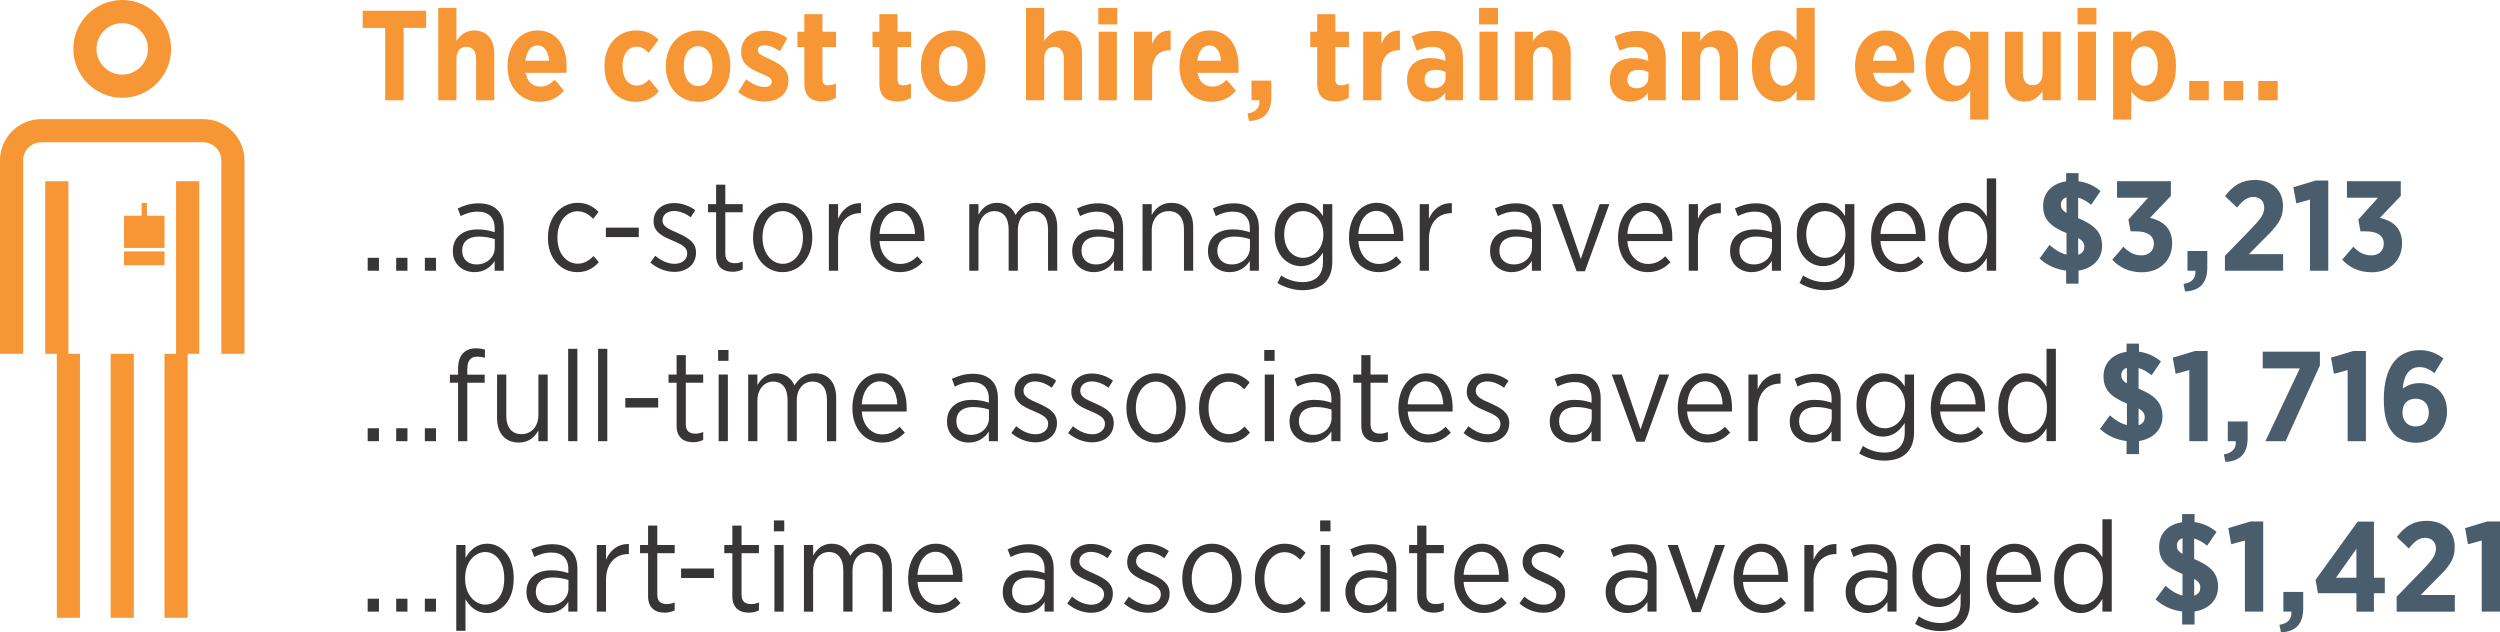 <?xml version="1.0" encoding="utf-8"?>
<!-- Generator: Adobe Illustrator 24.3.0, SVG Export Plug-In . SVG Version: 6.00 Build 0)  -->
<svg version="1.1" id="Layer_1" xmlns="http://www.w3.org/2000/svg" xmlns:xlink="http://www.w3.org/1999/xlink" x="0px" y="0px"
	 viewBox="0 0 175.967 44.508" style="enable-background:new 0 0 175.967 44.508;" xml:space="preserve">
<style type="text/css">
	.st0{fill:#F79634;}
	.st1{fill:#373535;}
	.st2{fill:#4A5D6D;}
</style>
<g>
	<path class="st0" d="M27.113,1.964h-1.584V0.757h4.465v1.206h-1.584v5.096H27.113V1.964z"/>
	<path class="st0" d="M30.848,0.559h1.278v2.322c0.279-0.387,0.63-0.737,1.242-0.737
		c0.9,0,1.423,0.63,1.423,1.629v3.286h-1.279V4.151
		c0-0.566-0.252-0.854-0.684-0.854c-0.423,0-0.702,0.288-0.702,0.854v2.908h-1.278
		V0.559z"/>
	<path class="st0" d="M35.725,4.701V4.62c0-1.432,0.892-2.476,2.107-2.476
		c1.377,0,2.052,1.125,2.052,2.565c0,0.072,0,0.225-0.009,0.414H36.995
		c0.108,0.639,0.504,0.973,1.044,0.973c0.396,0,0.702-0.181,1.008-0.478
		l0.657,0.774c-0.441,0.486-1,0.774-1.72,0.774
		C36.707,7.168,35.725,6.204,35.725,4.701z M38.651,4.277
		c-0.054-0.666-0.342-1.08-0.819-1.08c-0.468,0-0.774,0.396-0.846,1.08H38.651z
		"/>
	<path class="st0" d="M42.547,4.718V4.61c0-1.431,0.927-2.466,2.232-2.466
		c0.693,0,1.162,0.233,1.576,0.647l-0.693,0.928
		c-0.234-0.243-0.477-0.433-0.864-0.433c-0.585,0-0.981,0.559-0.981,1.342v0.036
		c0,0.801,0.369,1.359,1.008,1.359c0.378,0,0.622-0.181,0.874-0.441l0.675,0.847
		c-0.396,0.44-0.882,0.738-1.639,0.738C43.457,7.168,42.547,6.141,42.547,4.718z"
		/>
	<path class="st0" d="M46.867,4.71V4.61c0-1.431,0.972-2.466,2.277-2.466
		c1.306,0,2.26,1.017,2.26,2.457v0.1c0,1.431-0.963,2.467-2.269,2.467
		S46.867,6.15,46.867,4.71z M50.144,4.691v-0.062c0-0.783-0.396-1.378-1.008-1.378
		c-0.639,0-1.008,0.586-1.008,1.369v0.062c0,0.774,0.405,1.378,1.017,1.378
		C49.775,6.06,50.144,5.475,50.144,4.691z"/>
	<path class="st0" d="M51.961,6.483l0.558-0.9c0.432,0.333,0.891,0.54,1.288,0.54
		c0.36,0,0.513-0.171,0.513-0.369V5.736c0-0.279-0.36-0.396-0.882-0.621
		c-0.685-0.297-1.27-0.64-1.27-1.459V3.638c0-0.928,0.72-1.477,1.657-1.477
		c0.522,0,1.107,0.18,1.593,0.522l-0.513,0.918
		c-0.36-0.234-0.756-0.414-1.098-0.414c-0.306,0-0.468,0.153-0.468,0.342v0.019
		c0,0.252,0.36,0.396,0.873,0.63c0.703,0.333,1.279,0.685,1.279,1.449v0.019
		c0,0.999-0.738,1.503-1.702,1.503C53.221,7.149,52.546,6.961,51.961,6.483z"/>
	<path class="st0" d="M56.614,5.853V3.314h-0.486V2.234h0.486V1.001h1.278v1.233h0.954
		v1.08h-0.954v2.277c0,0.279,0.126,0.414,0.396,0.414
		c0.198,0,0.387-0.054,0.549-0.135v1.018c-0.252,0.144-0.559,0.252-0.945,0.252
		C57.154,7.14,56.614,6.852,56.614,5.853z"/>
	<path class="st0" d="M61.897,5.853V3.314h-0.486V2.234h0.486V1.001h1.278v1.233h0.954
		v1.08H63.175v2.277c0,0.279,0.126,0.414,0.396,0.414
		c0.198,0,0.387-0.054,0.549-0.135v1.018c-0.252,0.144-0.558,0.252-0.945,0.252
		C62.437,7.14,61.897,6.852,61.897,5.853z"/>
	<path class="st0" d="M64.822,4.71V4.61c0-1.431,0.972-2.466,2.277-2.466
		c1.306,0,2.26,1.017,2.26,2.457v0.1c0,1.431-0.963,2.467-2.269,2.467
		S64.822,6.15,64.822,4.71z M68.099,4.691v-0.062c0-0.783-0.396-1.378-1.008-1.378
		c-0.639,0-1.008,0.586-1.008,1.369v0.062c0,0.774,0.405,1.378,1.017,1.378
		C67.73,6.06,68.099,5.475,68.099,4.691z"/>
	<path class="st0" d="M72.22,0.559h1.278v2.322c0.279-0.387,0.63-0.737,1.242-0.737
		c0.9,0,1.423,0.63,1.423,1.629v3.286h-1.279V4.151
		c0-0.566-0.252-0.854-0.684-0.854c-0.423,0-0.702,0.288-0.702,0.854v2.908h-1.278
		V0.559z"/>
	<path class="st0" d="M77.305,0.559h1.333v1.161h-1.333V0.559z M77.332,2.234h1.278v4.825
		H77.332V2.234z"/>
	<path class="st0" d="M79.816,2.234h1.278v0.855c0.234-0.586,0.621-0.973,1.305-0.937
		v1.386h-0.054c-0.783,0-1.251,0.486-1.251,1.495v2.025H79.816V2.234z"/>
	<path class="st0" d="M83.02,4.701V4.62c0-1.432,0.892-2.476,2.107-2.476
		c1.377,0,2.052,1.125,2.052,2.565c0,0.072,0,0.225-0.009,0.414h-2.881
		c0.108,0.639,0.504,0.973,1.044,0.973c0.396,0,0.702-0.181,1.008-0.478
		l0.657,0.774c-0.441,0.486-1,0.774-1.72,0.774
		C84.001,7.168,83.02,6.204,83.02,4.701z M85.945,4.277
		c-0.054-0.666-0.342-1.08-0.819-1.08c-0.468,0-0.774,0.396-0.846,1.08H85.945z
		"/>
	<path class="st0" d="M87.808,7.987c0.63-0.091,0.882-0.45,0.837-0.928h-0.558V5.673
		h1.395v1.162c0,1.116-0.549,1.638-1.566,1.683L87.808,7.987z"/>
	<path class="st0" d="M92.713,5.853V3.314h-0.486V2.234h0.486V1.001h1.278v1.233h0.954
		v1.08H93.991v2.277c0,0.279,0.126,0.414,0.396,0.414
		c0.198,0,0.387-0.054,0.549-0.135v1.018c-0.252,0.144-0.559,0.252-0.945,0.252
		C93.253,7.14,92.713,6.852,92.713,5.853z"/>
	<path class="st0" d="M95.953,2.234h1.278v0.855c0.233-0.586,0.621-0.973,1.305-0.937
		v1.386h-0.054c-0.783,0-1.251,0.486-1.251,1.495v2.025h-1.278V2.234z"/>
	<path class="st0" d="M99.04,5.682V5.628c0-1.062,0.692-1.539,1.683-1.539
		c0.405,0,0.712,0.081,1.009,0.198V4.142c0-0.558-0.333-0.846-0.909-0.846
		c-0.45,0-0.811,0.144-1.107,0.27l-0.352-0.999
		c0.469-0.234,0.955-0.388,1.647-0.388c0.657,0,1.152,0.181,1.468,0.495
		c0.333,0.334,0.495,0.838,0.495,1.459v2.926h-1.251V6.537
		c-0.288,0.378-0.685,0.612-1.252,0.612C99.679,7.149,99.04,6.618,99.04,5.682z
		 M101.749,5.475V5.07c-0.188-0.091-0.45-0.153-0.711-0.153
		c-0.468,0-0.765,0.234-0.765,0.675v0.019c0,0.396,0.252,0.594,0.621,0.603
		C101.39,6.222,101.749,5.916,101.749,5.475z"/>
	<path class="st0" d="M104.107,0.559h1.333v1.161h-1.333V0.559z M104.134,2.234h1.278
		v4.825h-1.278V2.234z"/>
	<path class="st0" d="M106.617,2.234h1.278v0.647c0.279-0.387,0.631-0.737,1.242-0.737
		c0.9,0,1.423,0.63,1.423,1.629v3.286h-1.278V4.151
		c0-0.566-0.252-0.854-0.685-0.854c-0.423,0-0.702,0.288-0.702,0.854v2.908h-1.278
		V2.234z"/>
	<path class="st0" d="M113.314,5.682V5.628c0-1.062,0.692-1.539,1.683-1.539
		c0.405,0,0.712,0.081,1.009,0.198V4.142c0-0.558-0.333-0.846-0.909-0.846
		c-0.45,0-0.811,0.144-1.107,0.27l-0.352-0.999
		c0.469-0.234,0.955-0.388,1.647-0.388c0.657,0,1.152,0.181,1.468,0.495
		c0.333,0.334,0.495,0.838,0.495,1.459v2.926h-1.251V6.537
		c-0.288,0.378-0.685,0.612-1.252,0.612
		C113.952,7.149,113.314,6.618,113.314,5.682z M116.023,5.475V5.07
		c-0.188-0.091-0.45-0.153-0.711-0.153c-0.468,0-0.765,0.234-0.765,0.675v0.019
		c0,0.396,0.252,0.594,0.621,0.603C115.663,6.222,116.023,5.916,116.023,5.475z"/>
	<path class="st0" d="M118.39,2.234h1.278v0.647c0.279-0.387,0.63-0.737,1.242-0.737
		c0.9,0,1.423,0.63,1.423,1.629v3.286h-1.279V4.151
		c0-0.566-0.252-0.854-0.684-0.854c-0.423,0-0.702,0.288-0.702,0.854v2.908h-1.278
		V2.234z"/>
	<path class="st0" d="M123.313,4.718V4.575c0-1.647,0.873-2.431,1.836-2.431
		c0.648,0,1.026,0.351,1.306,0.711V0.559h1.278v6.5h-1.278V6.393
		c-0.279,0.405-0.666,0.756-1.306,0.756C124.194,7.149,123.313,6.366,123.313,4.718
		z M126.472,4.691V4.601c0-0.819-0.414-1.341-0.945-1.341
		s-0.936,0.521-0.936,1.341v0.09c0,0.819,0.404,1.342,0.936,1.342
		S126.472,5.51,126.472,4.691z"/>
	<path class="st0" d="M130.575,4.701V4.62c0-1.432,0.892-2.476,2.106-2.476
		c1.378,0,2.053,1.125,2.053,2.565c0,0.072,0,0.225-0.009,0.414h-2.881
		c0.107,0.639,0.504,0.973,1.044,0.973c0.396,0,0.702-0.181,1.009-0.478
		l0.657,0.774c-0.441,0.486-1,0.774-1.72,0.774
		C131.557,7.168,130.575,6.204,130.575,4.701z M133.501,4.277
		c-0.054-0.666-0.342-1.08-0.819-1.08c-0.468,0-0.774,0.396-0.846,1.08H133.501
		z"/>
	<path class="st0" d="M138.676,6.393c-0.279,0.405-0.666,0.756-1.306,0.756
		c-0.954,0-1.836-0.783-1.836-2.431V4.575c0-1.647,0.873-2.431,1.836-2.431
		c0.648,0,1.026,0.351,1.306,0.711V2.234h1.278v6.185h-1.278V6.393z M138.693,4.691
		V4.601c0-0.819-0.414-1.341-0.945-1.341s-0.936,0.521-0.936,1.341v0.09
		c0,0.819,0.404,1.342,0.936,1.342S138.693,5.51,138.693,4.691z"/>
	<path class="st0" d="M141.114,5.52V2.234h1.27v2.907c0,0.567,0.252,0.855,0.684,0.855
		c0.433,0,0.702-0.288,0.702-0.855V2.234h1.278v4.825h-1.278V6.411
		c-0.27,0.388-0.63,0.738-1.233,0.738
		C141.627,7.149,141.114,6.519,141.114,5.52z"/>
	<path class="st0" d="M146.226,0.559h1.333v1.161h-1.333V0.559z M146.253,2.234h1.278v4.825
		h-1.278V2.234z"/>
	<path class="st0" d="M148.737,2.234h1.278v0.666c0.279-0.405,0.666-0.756,1.305-0.756
		c0.955,0,1.837,0.783,1.837,2.431v0.144c0,1.647-0.873,2.431-1.837,2.431
		c-0.647,0-1.035-0.351-1.305-0.711v1.98h-1.278V2.234z M151.879,4.691V4.601
		c0-0.819-0.405-1.341-0.937-1.341s-0.945,0.521-0.945,1.341v0.09
		c0,0.819,0.414,1.342,0.945,1.342S151.879,5.51,151.879,4.691z"/>
	<path class="st0" d="M154.092,5.7h1.377v1.359h-1.377V5.7z M156.523,5.7h1.368v1.359
		h-1.368V5.7z M158.953,5.7h1.368v1.359h-1.368V5.7z"/>
	<path class="st1" d="M25.88,18.147h0.792v0.909h-0.792V18.147z M27.887,18.147h0.792
		v0.909h-0.792V18.147z M29.904,18.147h0.783v0.909h-0.783V18.147z"/>
	<path class="st1" d="M31.874,17.697v-0.036c0-0.963,0.702-1.513,1.738-1.513
		c0.495,0,0.855,0.081,1.206,0.198v-0.288c0-0.756-0.441-1.161-1.188-1.161
		c-0.477,0-0.882,0.144-1.206,0.315l-0.207-0.541
		c0.441-0.207,0.9-0.359,1.476-0.359c0.567,0,1.008,0.152,1.314,0.459
		c0.297,0.279,0.45,0.72,0.45,1.27v3.016h-0.639v-0.685
		c-0.279,0.433-0.738,0.783-1.422,0.783
		C32.603,19.155,31.874,18.624,31.874,17.697z M34.827,17.436v-0.604
		c-0.297-0.099-0.675-0.18-1.135-0.18c-0.747,0-1.161,0.387-1.161,0.98v0.036
		c0,0.586,0.432,0.945,1,0.945C34.251,18.624,34.827,18.111,34.827,17.436z"/>
	<path class="st1" d="M38.569,16.76v-0.072c0-1.413,0.918-2.412,2.089-2.412
		c0.666,0,1.107,0.279,1.476,0.639l-0.378,0.486
		c-0.288-0.279-0.621-0.531-1.107-0.531c-0.783,0-1.414,0.738-1.414,1.828v0.045
		c0,1.116,0.648,1.818,1.44,1.818c0.459-0.009,0.811-0.234,1.099-0.54
		l0.378,0.432c-0.351,0.396-0.819,0.702-1.512,0.702
		C39.461,19.155,38.569,18.174,38.569,16.76z"/>
	<path class="st1" d="M42.647,16.022h2.313v0.666h-2.313V16.022z"/>
	<path class="st1" d="M45.778,18.48l0.342-0.478c0.441,0.369,0.9,0.567,1.369,0.567
		c0.513,0,0.882-0.297,0.882-0.729v-0.018c0-0.405-0.387-0.621-1.035-0.892
		c-0.738-0.306-1.333-0.612-1.333-1.341v-0.019c0-0.773,0.612-1.278,1.458-1.278
		c0.54,0,1.08,0.207,1.476,0.505l-0.315,0.495
		c-0.36-0.262-0.765-0.441-1.179-0.441c-0.486,0-0.811,0.279-0.811,0.657v0.018
		c0,0.396,0.405,0.595,1.044,0.864c0.774,0.352,1.314,0.666,1.314,1.387v0.009
		c0,0.847-0.675,1.351-1.521,1.351C46.895,19.137,46.274,18.913,45.778,18.48z"/>
	<path class="st1" d="M50.404,17.967v-3.025h-0.567v-0.576h0.567v-1.368h0.648v1.368h1.224
		v0.576h-1.224v2.917c0,0.495,0.27,0.666,0.675,0.666
		c0.18,0,0.36-0.036,0.549-0.117v0.559c-0.207,0.099-0.432,0.162-0.702,0.162
		C50.908,19.129,50.404,18.804,50.404,17.967z"/>
	<path class="st1" d="M53.005,16.743v-0.055c0-1.359,0.891-2.412,2.089-2.412
		c1.206,0,2.08,1.035,2.08,2.403v0.055c0,1.368-0.882,2.421-2.089,2.421
		C53.887,19.155,53.005,18.12,53.005,16.743z M56.516,16.743v-0.045
		c0-1.054-0.63-1.837-1.432-1.837c-0.819,0-1.414,0.792-1.414,1.827v0.046
		c0,1.044,0.622,1.836,1.423,1.836C55.922,18.57,56.516,17.778,56.516,16.743z"/>
	<path class="st1" d="M58.342,14.366h0.648v1.035c0.279-0.657,0.846-1.134,1.611-1.098
		v0.702h-0.045c-0.864,0-1.566,0.611-1.566,1.818v2.232h-0.648V14.366z"/>
	<path class="st1" d="M61.249,16.752v-0.054c0-1.432,0.837-2.422,1.945-2.422
		c1.17,0,1.873,1.008,1.873,2.422v0.27h-3.16
		c0.072,1.035,0.711,1.611,1.449,1.611c0.513,0,0.892-0.216,1.216-0.54
		l0.369,0.414c-0.423,0.433-0.91,0.702-1.612,0.702
		C62.186,19.155,61.249,18.237,61.249,16.752z M64.409,16.464
		c-0.036-0.892-0.468-1.62-1.225-1.62c-0.693,0-1.215,0.639-1.278,1.62H64.409z"
		/>
	<path class="st1" d="M68.224,14.366h0.648v0.747c0.261-0.45,0.639-0.837,1.314-0.837
		c0.621,0,1.071,0.342,1.296,0.855c0.288-0.46,0.72-0.855,1.44-0.855
		c0.909,0,1.494,0.63,1.494,1.72v3.061h-0.648v-2.89
		c0-0.855-0.378-1.306-1.018-1.306c-0.612,0-1.107,0.486-1.107,1.332v2.863h-0.648
		v-2.898c0-0.847-0.378-1.297-1.017-1.297c-0.621,0-1.107,0.549-1.107,1.342v2.854
		h-0.648V14.366z"/>
	<path class="st1" d="M75.469,17.697v-0.036c0-0.963,0.702-1.513,1.737-1.513
		c0.496,0,0.855,0.081,1.207,0.198v-0.288c0-0.756-0.441-1.161-1.188-1.161
		c-0.477,0-0.882,0.144-1.206,0.315l-0.207-0.541
		c0.441-0.207,0.9-0.359,1.476-0.359c0.567,0,1.008,0.152,1.314,0.459
		c0.297,0.279,0.45,0.72,0.45,1.27v3.016h-0.639v-0.685
		c-0.279,0.433-0.738,0.783-1.422,0.783
		C76.198,19.155,75.469,18.624,75.469,17.697z M78.422,17.436v-0.604
		c-0.297-0.099-0.675-0.18-1.135-0.18c-0.747,0-1.161,0.387-1.161,0.98v0.036
		c0,0.586,0.432,0.945,1,0.945C77.846,18.624,78.422,18.111,78.422,17.436z"/>
	<path class="st1" d="M80.419,14.366h0.648v0.766c0.261-0.469,0.684-0.855,1.386-0.855
		c0.955,0,1.531,0.657,1.531,1.701v3.079h-0.648v-2.89
		c0-0.838-0.396-1.306-1.08-1.306c-0.685,0-1.188,0.54-1.188,1.342v2.854h-0.648
		V14.366z"/>
	<path class="st1" d="M85.026,17.697v-0.036c0-0.963,0.702-1.513,1.737-1.513
		c0.496,0,0.855,0.081,1.207,0.198v-0.288c0-0.756-0.441-1.161-1.188-1.161
		c-0.477,0-0.882,0.144-1.206,0.315l-0.207-0.541
		c0.441-0.207,0.9-0.359,1.476-0.359c0.567,0,1.008,0.152,1.314,0.459
		c0.297,0.279,0.45,0.72,0.45,1.27v3.016h-0.639v-0.685
		c-0.279,0.433-0.738,0.783-1.422,0.783
		C85.756,19.155,85.026,18.624,85.026,17.697z M87.98,17.436v-0.604
		c-0.297-0.099-0.675-0.18-1.135-0.18c-0.747,0-1.161,0.387-1.161,0.98v0.036
		c0,0.586,0.432,0.945,1,0.945C87.403,18.624,87.98,18.111,87.98,17.436z"/>
	<path class="st1" d="M89.914,19.921l0.261-0.531c0.441,0.297,0.972,0.468,1.512,0.468
		c0.882,0,1.432-0.468,1.432-1.404v-0.684c-0.324,0.521-0.802,0.963-1.549,0.963
		c-0.955,0-1.846-0.792-1.846-2.215v-0.036c0-1.404,0.9-2.205,1.846-2.205
		c0.756,0,1.233,0.432,1.549,0.927v-0.837h0.657v4.069
		c0,0.639-0.189,1.116-0.522,1.458c-0.36,0.352-0.9,0.531-1.558,0.531
		C91.066,20.424,90.472,20.254,89.914,19.921z M93.146,16.517v-0.026
		c0-1.009-0.692-1.63-1.431-1.63c-0.729,0-1.324,0.604-1.324,1.63v0.018
		c0,1.018,0.604,1.639,1.324,1.639C92.453,18.147,93.146,17.517,93.146,16.517z"/>
	<path class="st1" d="M94.953,16.752v-0.054c0-1.432,0.838-2.422,1.945-2.422
		c1.17,0,1.872,1.008,1.872,2.422v0.27h-3.16
		c0.072,1.035,0.712,1.611,1.449,1.611c0.514,0,0.892-0.216,1.216-0.54
		l0.369,0.414c-0.423,0.433-0.909,0.702-1.611,0.702
		C95.89,19.155,94.953,18.237,94.953,16.752z M98.113,16.464
		c-0.036-0.892-0.468-1.62-1.225-1.62c-0.693,0-1.215,0.639-1.278,1.62H98.113z
		"/>
	<path class="st1" d="M99.931,14.366h0.648v1.035c0.278-0.657,0.846-1.134,1.611-1.098
		v0.702h-0.045c-0.864,0-1.566,0.611-1.566,1.818v2.232h-0.648V14.366z"/>
	<path class="st1" d="M104.881,17.697v-0.036c0-0.963,0.702-1.513,1.737-1.513
		c0.495,0,0.855,0.081,1.206,0.198v-0.288c0-0.756-0.44-1.161-1.188-1.161
		c-0.477,0-0.882,0.144-1.206,0.315l-0.207-0.541
		c0.441-0.207,0.9-0.359,1.477-0.359c0.567,0,1.008,0.152,1.314,0.459
		c0.297,0.279,0.45,0.72,0.45,1.27v3.016h-0.64v-0.685
		c-0.278,0.433-0.738,0.783-1.422,0.783
		C105.609,19.155,104.881,18.624,104.881,17.697z M107.834,17.436v-0.604
		c-0.298-0.099-0.676-0.18-1.135-0.18c-0.747,0-1.161,0.387-1.161,0.98v0.036
		c0,0.586,0.432,0.945,0.999,0.945C107.258,18.624,107.834,18.111,107.834,17.436z"/>
	<path class="st1" d="M109.245,14.366h0.711l1.314,3.862l1.323-3.862h0.685l-1.72,4.727
		h-0.585L109.245,14.366z"/>
	<path class="st1" d="M113.89,16.752v-0.054c0-1.432,0.837-2.422,1.944-2.422
		c1.17,0,1.873,1.008,1.873,2.422v0.27h-3.16
		c0.072,1.035,0.711,1.611,1.449,1.611c0.513,0,0.892-0.216,1.216-0.54
		l0.368,0.414c-0.423,0.433-0.909,0.702-1.611,0.702
		C114.826,19.155,113.89,18.237,113.89,16.752z M117.05,16.464
		c-0.036-0.892-0.469-1.62-1.225-1.62c-0.693,0-1.216,0.639-1.278,1.62H117.05z"
		/>
	<path class="st1" d="M118.866,14.366h0.648v1.035c0.278-0.657,0.846-1.134,1.611-1.098
		v0.702h-0.045c-0.864,0-1.566,0.611-1.566,1.818v2.232h-0.648V14.366z"/>
	<path class="st1" d="M121.774,17.697v-0.036c0-0.963,0.702-1.513,1.737-1.513
		c0.495,0,0.855,0.081,1.206,0.198v-0.288c0-0.756-0.44-1.161-1.188-1.161
		c-0.477,0-0.882,0.144-1.206,0.315l-0.207-0.541
		c0.441-0.207,0.9-0.359,1.477-0.359c0.567,0,1.008,0.152,1.314,0.459
		c0.297,0.279,0.45,0.72,0.45,1.27v3.016h-0.64v-0.685
		c-0.278,0.433-0.738,0.783-1.422,0.783
		C122.502,19.155,121.774,18.624,121.774,17.697z M124.727,17.436v-0.604
		c-0.298-0.099-0.676-0.18-1.135-0.18c-0.747,0-1.161,0.387-1.161,0.98v0.036
		c0,0.586,0.432,0.945,0.999,0.945C124.151,18.624,124.727,18.111,124.727,17.436z"/>
	<path class="st1" d="M126.66,19.921l0.261-0.531c0.441,0.297,0.973,0.468,1.513,0.468
		c0.882,0,1.432-0.468,1.432-1.404v-0.684c-0.324,0.521-0.802,0.963-1.549,0.963
		c-0.954,0-1.846-0.792-1.846-2.215v-0.036c0-1.404,0.9-2.205,1.846-2.205
		c0.756,0,1.233,0.432,1.549,0.927v-0.837h0.657v4.069
		c0,0.639-0.189,1.116-0.522,1.458c-0.36,0.352-0.9,0.531-1.558,0.531
		C127.813,20.424,127.218,20.254,126.66,19.921z M129.892,16.517v-0.026
		c0-1.009-0.692-1.63-1.431-1.63c-0.729,0-1.324,0.604-1.324,1.63v0.018
		c0,1.018,0.604,1.639,1.324,1.639C129.199,18.147,129.892,17.517,129.892,16.517z"/>
	<path class="st1" d="M131.7,16.752v-0.054c0-1.432,0.837-2.422,1.944-2.422
		c1.17,0,1.873,1.008,1.873,2.422v0.27h-3.16
		c0.072,1.035,0.711,1.611,1.449,1.611c0.513,0,0.892-0.216,1.216-0.54
		l0.368,0.414c-0.423,0.433-0.909,0.702-1.611,0.702
		C132.637,19.155,131.7,18.237,131.7,16.752z M134.86,16.464
		c-0.036-0.892-0.469-1.62-1.225-1.62c-0.693,0-1.216,0.639-1.278,1.62H134.86z"
		/>
	<path class="st1" d="M136.452,16.76v-0.09c0-1.558,0.918-2.395,1.872-2.395
		c0.747,0,1.216,0.45,1.521,0.963v-2.683h0.657v6.5h-0.657v-0.9
		c-0.306,0.531-0.783,0.999-1.521,0.999
		C137.37,19.155,136.452,18.327,136.452,16.76z M139.873,16.752v-0.09
		c0-1.099-0.676-1.801-1.414-1.801c-0.747,0-1.332,0.657-1.332,1.81v0.072
		c0,1.144,0.604,1.818,1.332,1.818C139.197,18.561,139.873,17.859,139.873,16.752z"/>
	<path class="st2" d="M147.193,14.411c-0.288-0.216-0.594-0.414-0.918-0.504v1.449
		c1.188,0.486,1.684,1.035,1.684,1.936v0.019c0,0.945-0.676,1.584-1.657,1.737
		v0.918h-0.873v-0.918c-0.666-0.081-1.351-0.36-1.872-0.855l0.702-0.954
		c0.369,0.324,0.747,0.576,1.197,0.684v-1.512
		c-1.161-0.486-1.647-0.981-1.647-1.918v-0.009c0-0.937,0.647-1.575,1.62-1.72
		v-0.576h0.873v0.567c0.576,0.081,1.107,0.315,1.549,0.693L147.193,14.411z
		 M145.456,14.987v-1.099c-0.271,0.091-0.396,0.279-0.396,0.514v0.009
		C145.06,14.645,145.141,14.807,145.456,14.987z M146.276,16.752v1.18
		c0.288-0.091,0.432-0.288,0.432-0.567v-0.009
		C146.707,17.121,146.6,16.941,146.276,16.752z"/>
	<path class="st2" d="M148.677,18.282l0.783-0.918c0.324,0.342,0.712,0.612,1.27,0.612
		c0.505,0,0.874-0.315,0.874-0.819v-0.019c0-0.54-0.45-0.854-1.261-0.854h-0.378
		l-0.153-0.828l1.387-1.54h-2.188v-1.161h3.79v1.035l-1.477,1.549
		c0.81,0.162,1.566,0.666,1.566,1.755v0.027c0,1.206-0.855,2.044-2.134,2.044
		C149.839,19.165,149.163,18.804,148.677,18.282z"/>
	<path class="st2" d="M153.691,19.984c0.63-0.091,0.882-0.45,0.837-0.928h-0.559v-1.387
		h1.396v1.162c0,1.116-0.549,1.638-1.566,1.683L153.691,19.984z"/>
	<path class="st2" d="M156.607,18.003l1.854-1.908c0.666-0.685,0.909-1.026,0.909-1.485
		c0-0.478-0.324-0.747-0.756-0.747c-0.441,0-0.748,0.252-1.152,0.747l-0.847-0.802
		c0.549-0.747,1.188-1.143,2.098-1.143c1.161,0,1.98,0.693,1.98,1.836v0.019
		c0,0.882-0.405,1.386-1.341,2.296l-1.054,1.071h2.403v1.17h-4.096V18.003z"/>
	<path class="st2" d="M162.592,14.05l-0.964,0.262l-0.207-1.135l1.558-0.468h0.9v6.347
		h-1.287V14.05z"/>
	<path class="st2" d="M164.859,18.282l0.783-0.918c0.324,0.342,0.712,0.612,1.27,0.612
		c0.505,0,0.874-0.315,0.874-0.819v-0.019c0-0.54-0.45-0.854-1.261-0.854h-0.378
		l-0.153-0.828l1.387-1.54h-2.188v-1.161h3.79v1.035l-1.477,1.549
		c0.81,0.162,1.566,0.666,1.566,1.755v0.027c0,1.206-0.855,2.044-2.134,2.044
		C166.021,19.165,165.345,18.804,164.859,18.282z"/>
	<path class="st1" d="M25.88,30.144h0.792v0.909h-0.792V30.144z M27.887,30.144h0.792
		v0.909h-0.792V30.144z M29.904,30.144h0.783v0.909h-0.783V30.144z"/>
	<path class="st1" d="M32.243,26.939H31.667v-0.567h0.576V25.94
		c0-0.486,0.126-0.855,0.36-1.09c0.225-0.225,0.522-0.333,0.909-0.333
		c0.252,0,0.441,0.036,0.621,0.09v0.576c-0.189-0.054-0.351-0.081-0.531-0.081
		c-0.477,0-0.711,0.279-0.711,0.883v0.387h1.224v0.567h-1.224v4.114h-0.648V26.939
		z"/>
	<path class="st1" d="M34.987,29.442v-3.079h0.648v2.89c0,0.838,0.396,1.306,1.08,1.306
		c0.675,0,1.18-0.531,1.18-1.342v-2.854h0.657v4.69h-0.657v-0.756
		c-0.252,0.459-0.675,0.854-1.377,0.854C35.564,31.152,34.987,30.486,34.987,29.442
		z"/>
	<path class="st1" d="M39.991,24.553h0.648v6.5H39.991V24.553z"/>
	<path class="st1" d="M42.097,24.553h0.648v6.5H42.097V24.553z"/>
	<path class="st1" d="M44.014,28.019h2.313v0.666h-2.313V28.019z"/>
	<path class="st1" d="M47.623,29.965v-3.025h-0.567v-0.576h0.567v-1.368h0.648v1.368h1.224
		v0.576h-1.224v2.917c0,0.495,0.27,0.666,0.675,0.666
		c0.18,0,0.36-0.036,0.549-0.117v0.559c-0.207,0.099-0.432,0.162-0.702,0.162
		C48.128,31.126,47.623,30.801,47.623,29.965z"/>
	<path class="st1" d="M50.548,24.634h0.729v0.766h-0.729V24.634z M50.584,26.363h0.648
		v4.69h-0.648V26.363z"/>
	<path class="st1" d="M52.663,26.363h0.648v0.747c0.261-0.45,0.639-0.837,1.314-0.837
		c0.621,0,1.071,0.342,1.296,0.855c0.288-0.46,0.72-0.855,1.44-0.855
		c0.909,0,1.494,0.63,1.494,1.72v3.061h-0.648v-2.89
		c0-0.855-0.378-1.306-1.018-1.306c-0.612,0-1.107,0.486-1.107,1.332v2.863h-0.648
		v-2.898c0-0.847-0.378-1.297-1.017-1.297c-0.622,0-1.107,0.549-1.107,1.342v2.854
		h-0.648V26.363z"/>
	<path class="st1" d="M59.998,28.749v-0.054c0-1.432,0.837-2.422,1.945-2.422
		c1.17,0,1.873,1.008,1.873,2.422v0.27h-3.16
		c0.072,1.035,0.711,1.611,1.45,1.611c0.513,0,0.891-0.216,1.215-0.54
		l0.369,0.414c-0.423,0.433-0.909,0.702-1.611,0.702
		C60.934,31.152,59.998,30.234,59.998,28.749z M63.158,28.461
		c-0.036-0.892-0.468-1.62-1.225-1.62c-0.693,0-1.215,0.639-1.278,1.62H63.158z"
		/>
	<path class="st1" d="M66.658,29.694v-0.036c0-0.963,0.702-1.513,1.738-1.513
		c0.495,0,0.855,0.081,1.206,0.198v-0.288c0-0.756-0.441-1.161-1.188-1.161
		c-0.477,0-0.882,0.144-1.206,0.315l-0.207-0.541
		c0.441-0.207,0.9-0.359,1.476-0.359c0.567,0,1.008,0.152,1.314,0.459
		c0.297,0.279,0.45,0.72,0.45,1.27v3.016h-0.639v-0.685
		c-0.279,0.433-0.738,0.783-1.422,0.783
		C67.387,31.152,66.658,30.622,66.658,29.694z M69.611,29.433v-0.604
		c-0.297-0.099-0.675-0.18-1.135-0.18c-0.747,0-1.161,0.387-1.161,0.98v0.036
		c0,0.586,0.432,0.945,1,0.945C69.035,30.622,69.611,30.108,69.611,29.433z"/>
	<path class="st1" d="M71.185,30.477l0.342-0.478c0.441,0.369,0.9,0.567,1.369,0.567
		c0.513,0,0.882-0.297,0.882-0.729v-0.018c0-0.405-0.387-0.621-1.035-0.892
		c-0.738-0.306-1.333-0.611-1.333-1.341v-0.019c0-0.773,0.612-1.278,1.458-1.278
		c0.54,0,1.08,0.207,1.476,0.505l-0.315,0.495
		c-0.36-0.262-0.765-0.441-1.179-0.441c-0.486,0-0.811,0.279-0.811,0.657v0.018
		c0,0.396,0.405,0.595,1.044,0.864c0.774,0.352,1.314,0.666,1.314,1.387v0.009
		c0,0.847-0.675,1.351-1.521,1.351C72.301,31.134,71.68,30.909,71.185,30.477z"/>
	<path class="st1" d="M75.181,30.477l0.342-0.478c0.441,0.369,0.9,0.567,1.369,0.567
		c0.513,0,0.882-0.297,0.882-0.729v-0.018c0-0.405-0.387-0.621-1.035-0.892
		c-0.738-0.306-1.333-0.611-1.333-1.341v-0.019c0-0.773,0.612-1.278,1.458-1.278
		c0.54,0,1.08,0.207,1.476,0.505l-0.315,0.495
		c-0.36-0.262-0.765-0.441-1.179-0.441c-0.486,0-0.811,0.279-0.811,0.657v0.018
		c0,0.396,0.405,0.595,1.044,0.864c0.774,0.352,1.314,0.666,1.314,1.387v0.009
		c0,0.847-0.675,1.351-1.521,1.351C76.297,31.134,75.676,30.909,75.181,30.477z"/>
	<path class="st1" d="M79.284,28.74v-0.055c0-1.359,0.891-2.412,2.089-2.412
		c1.206,0,2.08,1.035,2.08,2.403v0.055c0,1.368-0.882,2.421-2.089,2.421
		C80.167,31.152,79.284,30.117,79.284,28.74z M82.796,28.74v-0.045
		c0-1.054-0.63-1.837-1.432-1.837c-0.819,0-1.414,0.792-1.414,1.827v0.046
		c0,1.044,0.622,1.836,1.423,1.836C82.201,30.567,82.796,29.775,82.796,28.74z"/>
	<path class="st1" d="M84.397,28.757v-0.072c0-1.413,0.918-2.412,2.089-2.412
		c0.666,0,1.107,0.279,1.476,0.639l-0.378,0.486
		c-0.288-0.279-0.621-0.531-1.107-0.531c-0.783,0-1.414,0.738-1.414,1.828v0.045
		c0,1.116,0.648,1.818,1.44,1.818c0.459-0.009,0.811-0.234,1.099-0.54
		l0.378,0.432c-0.351,0.396-0.819,0.702-1.512,0.702
		C85.288,31.152,84.397,30.172,84.397,28.757z"/>
	<path class="st1" d="M88.986,24.634h0.729v0.766h-0.729V24.634z M89.023,26.363h0.648v4.69
		H89.023V26.363z"/>
	<path class="st1" d="M90.768,29.694v-0.036c0-0.963,0.702-1.513,1.738-1.513
		c0.495,0,0.855,0.081,1.206,0.198v-0.288c0-0.756-0.44-1.161-1.188-1.161
		c-0.477,0-0.882,0.144-1.206,0.315l-0.207-0.541
		c0.441-0.207,0.9-0.359,1.477-0.359c0.567,0,1.008,0.152,1.314,0.459
		c0.297,0.279,0.45,0.72,0.45,1.27v3.016h-0.64v-0.685
		c-0.278,0.433-0.738,0.783-1.422,0.783C91.497,31.152,90.768,30.622,90.768,29.694
		z M93.722,29.433v-0.604c-0.298-0.099-0.676-0.18-1.135-0.18
		c-0.748,0-1.162,0.387-1.162,0.98v0.036c0,0.586,0.432,0.945,1,0.945
		C93.146,30.622,93.722,30.108,93.722,29.433z"/>
	<path class="st1" d="M95.818,29.965v-3.025h-0.567v-0.576h0.567v-1.368h0.648v1.368h1.224
		v0.576h-1.224v2.917c0,0.495,0.27,0.666,0.675,0.666
		c0.18,0,0.36-0.036,0.549-0.117v0.559c-0.207,0.099-0.432,0.162-0.702,0.162
		C96.321,31.126,95.818,30.801,95.818,29.965z"/>
	<path class="st1" d="M98.428,28.749v-0.054c0-1.432,0.837-2.422,1.944-2.422
		c1.17,0,1.873,1.008,1.873,2.422v0.27H99.085
		c0.072,1.035,0.711,1.611,1.449,1.611c0.513,0,0.892-0.216,1.216-0.54
		l0.368,0.414c-0.423,0.433-0.909,0.702-1.611,0.702
		C99.364,31.152,98.428,30.234,98.428,28.749z M101.588,28.461
		c-0.036-0.892-0.469-1.62-1.225-1.62c-0.693,0-1.216,0.639-1.278,1.62H101.588z"
		/>
	<path class="st1" d="M103.018,30.477l0.342-0.478c0.441,0.369,0.9,0.567,1.368,0.567
		c0.514,0,0.883-0.297,0.883-0.729v-0.018c0-0.405-0.388-0.621-1.036-0.892
		c-0.737-0.306-1.332-0.611-1.332-1.341v-0.019c0-0.773,0.612-1.278,1.459-1.278
		c0.54,0,1.08,0.207,1.476,0.505l-0.314,0.495
		c-0.36-0.262-0.766-0.441-1.18-0.441c-0.486,0-0.811,0.279-0.811,0.657v0.018
		c0,0.396,0.405,0.595,1.045,0.864c0.774,0.352,1.314,0.666,1.314,1.387v0.009
		c0,0.847-0.676,1.351-1.521,1.351C104.134,31.134,103.513,30.909,103.018,30.477z"/>
	<path class="st1" d="M109.083,29.694v-0.036c0-0.963,0.702-1.513,1.737-1.513
		c0.496,0,0.855,0.081,1.207,0.198v-0.288c0-0.756-0.441-1.161-1.188-1.161
		c-0.478,0-0.883,0.144-1.206,0.315l-0.207-0.541
		c0.44-0.207,0.899-0.359,1.476-0.359c0.567,0,1.009,0.152,1.314,0.459
		c0.298,0.279,0.45,0.72,0.45,1.27v3.016h-0.639v-0.685
		c-0.279,0.433-0.738,0.783-1.423,0.783
		C109.813,31.152,109.083,30.622,109.083,29.694z M112.036,29.433v-0.604
		c-0.297-0.099-0.675-0.18-1.135-0.18c-0.747,0-1.161,0.387-1.161,0.98v0.036
		c0,0.586,0.433,0.945,1,0.945C111.46,30.622,112.036,30.108,112.036,29.433z"/>
	<path class="st1" d="M113.448,26.363h0.711l1.314,3.862l1.323-3.862h0.685l-1.72,4.727
		h-0.585L113.448,26.363z"/>
	<path class="st1" d="M118.092,28.749v-0.054c0-1.432,0.838-2.422,1.945-2.422
		c1.17,0,1.872,1.008,1.872,2.422v0.27h-3.16
		c0.072,1.035,0.712,1.611,1.449,1.611c0.514,0,0.892-0.216,1.216-0.54
		l0.369,0.414c-0.423,0.433-0.909,0.702-1.611,0.702
		C119.028,31.152,118.092,30.234,118.092,28.749z M121.252,28.461
		c-0.036-0.892-0.468-1.62-1.225-1.62c-0.693,0-1.215,0.639-1.278,1.62H121.252
		z"/>
	<path class="st1" d="M123.068,26.363h0.648v1.035c0.279-0.657,0.847-1.134,1.611-1.099
		v0.703h-0.045c-0.864,0-1.566,0.611-1.566,1.818v2.232h-0.648V26.363z"/>
	<path class="st1" d="M125.976,29.694v-0.036c0-0.963,0.702-1.513,1.737-1.513
		c0.496,0,0.855,0.081,1.207,0.198v-0.288c0-0.756-0.441-1.161-1.188-1.161
		c-0.478,0-0.883,0.144-1.206,0.315l-0.207-0.541
		c0.44-0.207,0.899-0.359,1.476-0.359c0.567,0,1.009,0.152,1.314,0.459
		c0.298,0.279,0.45,0.72,0.45,1.27v3.016h-0.639v-0.685
		c-0.279,0.433-0.738,0.783-1.423,0.783
		C126.705,31.152,125.976,30.622,125.976,29.694z M128.929,29.433v-0.604
		c-0.297-0.099-0.675-0.18-1.135-0.18c-0.747,0-1.161,0.387-1.161,0.98v0.036
		c0,0.586,0.433,0.945,1,0.945C128.353,30.622,128.929,30.108,128.929,29.433z"/>
	<path class="st1" d="M130.862,31.918l0.262-0.531c0.44,0.297,0.972,0.468,1.512,0.468
		c0.883,0,1.432-0.468,1.432-1.404v-0.684c-0.324,0.521-0.801,0.963-1.548,0.963
		c-0.955,0-1.846-0.792-1.846-2.215v-0.036c0-1.404,0.9-2.205,1.846-2.205
		c0.756,0,1.233,0.432,1.548,0.927v-0.837h0.657v4.069
		c0,0.639-0.188,1.116-0.522,1.458c-0.359,0.352-0.899,0.531-1.557,0.531
		C132.015,32.422,131.421,32.251,130.862,31.918z M134.095,28.514v-0.026
		c0-1.009-0.693-1.63-1.432-1.63c-0.729,0-1.323,0.604-1.323,1.63v0.018
		c0,1.018,0.604,1.639,1.323,1.639C133.401,30.144,134.095,29.514,134.095,28.514z"/>
	<path class="st1" d="M135.902,28.749v-0.054c0-1.432,0.838-2.422,1.945-2.422
		c1.17,0,1.872,1.008,1.872,2.422v0.27h-3.16
		c0.072,1.035,0.712,1.611,1.449,1.611c0.514,0,0.892-0.216,1.216-0.54
		l0.369,0.414c-0.423,0.433-0.909,0.702-1.611,0.702
		C136.839,31.152,135.902,30.234,135.902,28.749z M139.063,28.461
		c-0.036-0.892-0.468-1.62-1.225-1.62c-0.693,0-1.215,0.639-1.278,1.62H139.063
		z"/>
	<path class="st1" d="M140.655,28.757v-0.09c0-1.558,0.918-2.395,1.872-2.395
		c0.747,0,1.216,0.45,1.521,0.963v-2.683h0.657v6.5h-0.657v-0.9
		c-0.306,0.531-0.783,0.999-1.521,0.999
		C141.573,31.152,140.655,30.324,140.655,28.757z M144.076,28.749V28.659
		c0-1.099-0.676-1.801-1.414-1.801c-0.747,0-1.332,0.657-1.332,1.81v0.072
		c0,1.144,0.604,1.818,1.332,1.818C143.401,30.558,144.076,29.856,144.076,28.749z"/>
	<path class="st2" d="M151.445,26.408c-0.288-0.216-0.594-0.414-0.918-0.504v1.449
		c1.188,0.486,1.684,1.035,1.684,1.936v0.019c0,0.945-0.675,1.584-1.656,1.737
		v0.918h-0.873v-0.918c-0.667-0.081-1.351-0.36-1.873-0.855l0.702-0.954
		c0.369,0.324,0.747,0.576,1.197,0.684v-1.512
		c-1.161-0.486-1.647-0.981-1.647-1.918v-0.009c0-0.937,0.648-1.575,1.621-1.72
		v-0.576h0.873v0.567c0.576,0.081,1.107,0.315,1.548,0.693L151.445,26.408z
		 M149.708,26.984v-1.099c-0.27,0.091-0.396,0.279-0.396,0.514v0.009
		C149.313,26.642,149.394,26.804,149.708,26.984z M150.527,28.749v1.18
		c0.288-0.091,0.433-0.288,0.433-0.567v-0.009
		C150.96,29.118,150.852,28.938,150.527,28.749z"/>
	<path class="st2" d="M154.1,26.048l-0.963,0.262l-0.207-1.135l1.558-0.468h0.9v6.347
		h-1.288V26.048z"/>
	<path class="st2" d="M156.529,31.981c0.631-0.091,0.883-0.45,0.838-0.928h-0.559v-1.387
		h1.396v1.162c0,1.116-0.549,1.638-1.566,1.683L156.529,31.981z"/>
	<path class="st2" d="M161.877,25.931h-2.611v-1.18h4.024v0.972l-2.413,5.33h-1.422
		L161.877,25.931z"/>
	<path class="st2" d="M165.242,26.048l-0.964,0.262l-0.207-1.135l1.558-0.468h0.9v6.347
		h-1.287V26.048z"/>
	<path class="st2" d="M168.518,30.567c-0.441-0.459-0.729-1.134-0.729-2.431v-0.054
		c0-2.151,0.883-3.439,2.521-3.439c0.685,0,1.18,0.217,1.675,0.585l-0.63,1.036
		c-0.298-0.234-0.621-0.424-1.071-0.424c-0.802,0-1.116,0.766-1.162,1.504
		c0.324-0.216,0.676-0.378,1.18-0.378c1.044,0,1.936,0.657,1.936,1.998v0.019
		c0,1.287-0.945,2.179-2.17,2.179C169.391,31.162,168.896,30.945,168.518,30.567z
		 M170.957,29.046v-0.018c0-0.576-0.351-0.964-0.937-0.964
		c-0.576,0-0.918,0.379-0.918,0.964v0.009c0,0.585,0.352,0.981,0.928,0.981
		C170.615,30.018,170.957,29.631,170.957,29.046z"/>
	<path class="st1" d="M25.88,42.141h0.792v0.909h-0.792V42.141z M27.887,42.141h0.792
		v0.909h-0.792V42.141z M29.904,42.141h0.783v0.909h-0.783V42.141z"/>
	<path class="st1" d="M32.116,38.36h0.648v0.909c0.315-0.54,0.783-0.999,1.53-0.999
		c0.945,0,1.864,0.828,1.864,2.386v0.09c0,1.558-0.918,2.403-1.864,2.403
		c-0.756,0-1.233-0.459-1.53-0.972v2.224H32.116V38.36z M35.492,40.746v-0.072
		c0-1.134-0.612-1.818-1.332-1.818c-0.738,0-1.422,0.711-1.422,1.81v0.081
		c0,1.107,0.684,1.81,1.422,1.81S35.492,41.907,35.492,40.746z"/>
	<path class="st1" d="M37.058,41.691v-0.036c0-0.963,0.702-1.513,1.737-1.513
		c0.496,0,0.855,0.081,1.207,0.198v-0.288c0-0.756-0.441-1.161-1.188-1.161
		c-0.477,0-0.882,0.144-1.206,0.315l-0.207-0.541
		c0.441-0.207,0.9-0.359,1.476-0.359c0.567,0,1.008,0.152,1.314,0.459
		c0.297,0.279,0.45,0.72,0.45,1.27v3.016h-0.639v-0.685
		c-0.279,0.433-0.738,0.783-1.422,0.783
		C37.787,43.149,37.058,42.618,37.058,41.691z M40.011,41.43v-0.604
		c-0.297-0.099-0.675-0.18-1.135-0.18c-0.747,0-1.161,0.387-1.161,0.98v0.036
		c0,0.586,0.432,0.945,1,0.945C39.435,42.618,40.011,42.105,40.011,41.43z"/>
	<path class="st1" d="M42.007,38.36h0.648v1.035c0.279-0.657,0.846-1.134,1.611-1.098
		v0.702H44.222c-0.864,0-1.566,0.611-1.566,1.818v2.232h-0.648V38.36z"/>
	<path class="st1" d="M45.616,41.962v-3.025h-0.567v-0.576h0.567v-1.368h0.648v1.368h1.224
		v0.576h-1.224v2.917c0,0.495,0.27,0.666,0.675,0.666
		c0.18,0,0.36-0.036,0.549-0.117v0.559c-0.207,0.099-0.432,0.162-0.702,0.162
		C46.121,43.123,45.616,42.798,45.616,41.962z"/>
	<path class="st1" d="M47.939,40.016h2.313v0.666h-2.313V40.016z"/>
	<path class="st1" d="M51.547,41.962v-3.025h-0.567v-0.576h0.567v-1.368h0.648v1.368h1.224
		v0.576h-1.224v2.917c0,0.495,0.27,0.666,0.675,0.666
		c0.18,0,0.36-0.036,0.549-0.117v0.559c-0.207,0.099-0.432,0.162-0.702,0.162
		C52.051,43.123,51.547,42.798,51.547,41.962z"/>
	<path class="st1" d="M54.472,36.632h0.729v0.766H54.472V36.632z M54.508,38.36h0.648v4.69
		h-0.648V38.36z"/>
	<path class="st1" d="M56.587,38.36h0.648v0.747c0.261-0.45,0.639-0.837,1.314-0.837
		c0.621,0,1.071,0.342,1.296,0.855c0.288-0.46,0.72-0.855,1.44-0.855
		c0.909,0,1.494,0.63,1.494,1.72v3.061h-0.648v-2.89
		c0-0.855-0.378-1.306-1.018-1.306c-0.612,0-1.107,0.486-1.107,1.332v2.863h-0.648
		v-2.898c0-0.847-0.378-1.297-1.017-1.297c-0.621,0-1.107,0.549-1.107,1.342v2.854
		h-0.648V38.36z"/>
	<path class="st1" d="M63.922,40.746v-0.054c0-1.432,0.837-2.422,1.945-2.422
		c1.17,0,1.873,1.008,1.873,2.422v0.27h-3.16
		c0.072,1.035,0.711,1.611,1.449,1.611c0.513,0,0.892-0.216,1.216-0.54
		l0.369,0.414c-0.423,0.433-0.91,0.702-1.612,0.702
		C64.859,43.149,63.922,42.231,63.922,40.746z M67.082,40.458
		c-0.036-0.892-0.468-1.62-1.225-1.62c-0.693,0-1.215,0.639-1.278,1.62H67.082z"
		/>
	<path class="st1" d="M70.582,41.691v-0.036c0-0.963,0.702-1.513,1.738-1.513
		c0.495,0,0.855,0.081,1.206,0.198v-0.288c0-0.756-0.441-1.161-1.188-1.161
		c-0.477,0-0.882,0.144-1.206,0.315l-0.207-0.541
		c0.441-0.207,0.9-0.359,1.476-0.359c0.567,0,1.008,0.152,1.314,0.459
		c0.297,0.279,0.45,0.72,0.45,1.27v3.016h-0.639v-0.685
		c-0.279,0.433-0.738,0.783-1.422,0.783C71.311,43.149,70.582,42.618,70.582,41.691z
		 M73.535,41.43v-0.604c-0.297-0.099-0.675-0.18-1.135-0.18
		c-0.747,0-1.161,0.387-1.161,0.98v0.036c0,0.586,0.432,0.945,1,0.945
		C72.959,42.618,73.535,42.105,73.535,41.43z"/>
	<path class="st1" d="M75.118,42.474l0.342-0.478c0.441,0.369,0.9,0.567,1.369,0.567
		c0.513,0,0.882-0.297,0.882-0.729v-0.018c0-0.405-0.387-0.621-1.036-0.892
		c-0.738-0.306-1.332-0.612-1.332-1.341v-0.019c0-0.773,0.612-1.278,1.458-1.278
		c0.54,0,1.08,0.207,1.476,0.505l-0.315,0.495
		c-0.36-0.262-0.765-0.441-1.179-0.441c-0.486,0-0.811,0.279-0.811,0.657v0.018
		c0,0.396,0.405,0.595,1.044,0.864c0.774,0.352,1.314,0.666,1.314,1.387v0.009
		c0,0.847-0.675,1.351-1.521,1.351C76.234,43.132,75.613,42.907,75.118,42.474z"/>
	<path class="st1" d="M79.114,42.474l0.342-0.478c0.441,0.369,0.9,0.567,1.369,0.567
		c0.513,0,0.882-0.297,0.882-0.729v-0.018c0-0.405-0.387-0.621-1.036-0.892
		c-0.738-0.306-1.332-0.612-1.332-1.341v-0.019c0-0.773,0.612-1.278,1.458-1.278
		c0.54,0,1.08,0.207,1.476,0.505l-0.315,0.495
		c-0.36-0.262-0.765-0.441-1.179-0.441c-0.486,0-0.811,0.279-0.811,0.657v0.018
		c0,0.396,0.405,0.595,1.044,0.864c0.774,0.352,1.314,0.666,1.314,1.387v0.009
		c0,0.847-0.675,1.351-1.521,1.351C80.23,43.132,79.609,42.907,79.114,42.474z"/>
	<path class="st1" d="M83.218,40.737v-0.055c0-1.359,0.891-2.412,2.089-2.412
		c1.206,0,2.08,1.035,2.08,2.403v0.055c0,1.368-0.882,2.421-2.089,2.421
		C84.1,43.149,83.218,42.114,83.218,40.737z M86.729,40.737v-0.045
		c0-1.054-0.63-1.837-1.432-1.837c-0.819,0-1.414,0.792-1.414,1.827v0.046
		c0,1.044,0.622,1.836,1.423,1.836C86.135,42.564,86.729,41.772,86.729,40.737z"/>
	<path class="st1" d="M88.33,40.755v-0.072c0-1.413,0.918-2.412,2.089-2.412
		c0.666,0,1.107,0.279,1.476,0.639l-0.378,0.486
		c-0.288-0.279-0.621-0.531-1.107-0.531c-0.783,0-1.413,0.738-1.413,1.828v0.045
		c0,1.116,0.648,1.818,1.44,1.818c0.459-0.009,0.81-0.234,1.098-0.54
		l0.378,0.432c-0.352,0.396-0.82,0.702-1.513,0.702
		C89.221,43.149,88.33,42.169,88.33,40.755z"/>
	<path class="st1" d="M92.92,36.632h0.729v0.766h-0.729V36.632z M92.956,38.36h0.647
		v4.69h-0.647V38.36z"/>
	<path class="st1" d="M94.701,41.691v-0.036c0-0.963,0.702-1.513,1.737-1.513
		c0.496,0,0.855,0.081,1.207,0.198v-0.288c0-0.756-0.441-1.161-1.188-1.161
		c-0.478,0-0.883,0.144-1.206,0.315l-0.207-0.541
		c0.44-0.207,0.899-0.359,1.476-0.359c0.567,0,1.009,0.152,1.314,0.459
		c0.298,0.279,0.45,0.72,0.45,1.27v3.016h-0.639v-0.685
		c-0.279,0.433-0.738,0.783-1.423,0.783
		C95.431,43.149,94.701,42.618,94.701,41.691z M97.654,41.43v-0.604
		c-0.297-0.099-0.675-0.18-1.135-0.18c-0.747,0-1.161,0.387-1.161,0.98v0.036
		c0,0.586,0.433,0.945,1,0.945C97.078,42.618,97.654,42.105,97.654,41.43z"/>
	<path class="st1" d="M99.751,41.962v-3.025h-0.567v-0.576h0.567v-1.368h0.648v1.368h1.224
		v0.576h-1.224v2.917c0,0.495,0.27,0.666,0.675,0.666
		c0.18,0,0.36-0.036,0.549-0.117v0.559c-0.207,0.099-0.432,0.162-0.702,0.162
		C100.255,43.123,99.751,42.798,99.751,41.962z"/>
	<path class="st1" d="M102.36,40.746v-0.054c0-1.432,0.838-2.422,1.945-2.422
		c1.17,0,1.872,1.008,1.872,2.422v0.27h-3.16
		c0.072,1.035,0.712,1.611,1.449,1.611c0.514,0,0.892-0.216,1.216-0.54
		l0.369,0.414c-0.423,0.433-0.909,0.702-1.611,0.702
		C103.297,43.149,102.36,42.231,102.36,40.746z M105.521,40.458
		c-0.036-0.892-0.468-1.62-1.225-1.62c-0.693,0-1.215,0.639-1.278,1.62H105.521
		z"/>
	<path class="st1" d="M106.95,42.474l0.342-0.478c0.441,0.369,0.9,0.567,1.369,0.567
		c0.513,0,0.882-0.297,0.882-0.729v-0.018c0-0.405-0.387-0.621-1.035-0.892
		c-0.738-0.306-1.332-0.612-1.332-1.341v-0.019c0-0.773,0.611-1.278,1.458-1.278
		c0.54,0,1.08,0.207,1.477,0.505l-0.315,0.495
		c-0.359-0.262-0.765-0.441-1.179-0.441c-0.486,0-0.811,0.279-0.811,0.657v0.018
		c0,0.396,0.405,0.595,1.044,0.864c0.774,0.352,1.314,0.666,1.314,1.387v0.009
		c0,0.847-0.675,1.351-1.521,1.351C108.067,43.132,107.445,42.907,106.95,42.474z"/>
	<path class="st1" d="M113.017,41.691v-0.036c0-0.963,0.702-1.513,1.737-1.513
		c0.495,0,0.855,0.081,1.206,0.198v-0.288c0-0.756-0.44-1.161-1.188-1.161
		c-0.477,0-0.882,0.144-1.206,0.315l-0.207-0.541
		c0.441-0.207,0.9-0.359,1.477-0.359c0.567,0,1.008,0.152,1.314,0.459
		c0.297,0.279,0.45,0.72,0.45,1.27v3.016h-0.64v-0.685
		c-0.278,0.433-0.738,0.783-1.422,0.783
		C113.745,43.149,113.017,42.618,113.017,41.691z M115.97,41.43v-0.604
		c-0.298-0.099-0.676-0.18-1.135-0.18c-0.747,0-1.161,0.387-1.161,0.98v0.036
		c0,0.586,0.432,0.945,0.999,0.945C115.394,42.618,115.97,42.105,115.97,41.43z"/>
	<path class="st1" d="M117.382,38.36h0.711l1.314,3.862l1.323-3.862h0.685l-1.72,4.727
		h-0.585L117.382,38.36z"/>
	<path class="st1" d="M122.026,40.746v-0.054c0-1.432,0.837-2.422,1.944-2.422
		c1.17,0,1.873,1.008,1.873,2.422v0.27h-3.16
		c0.072,1.035,0.711,1.611,1.449,1.611c0.513,0,0.892-0.216,1.216-0.54
		l0.368,0.414c-0.423,0.433-0.909,0.702-1.611,0.702
		C122.962,43.149,122.026,42.231,122.026,40.746z M125.186,40.458
		c-0.036-0.892-0.469-1.62-1.225-1.62c-0.693,0-1.216,0.639-1.278,1.62H125.186z"
		/>
	<path class="st1" d="M127.002,38.36h0.648v1.035c0.278-0.657,0.846-1.134,1.611-1.098
		v0.702h-0.045c-0.864,0-1.566,0.611-1.566,1.818v2.232h-0.648V38.36z"/>
	<path class="st1" d="M129.909,41.691v-0.036c0-0.963,0.702-1.513,1.737-1.513
		c0.495,0,0.855,0.081,1.206,0.198v-0.288c0-0.756-0.44-1.161-1.188-1.161
		c-0.477,0-0.882,0.144-1.206,0.315l-0.207-0.541
		c0.441-0.207,0.9-0.359,1.477-0.359c0.567,0,1.008,0.152,1.314,0.459
		c0.297,0.279,0.45,0.72,0.45,1.27v3.016h-0.64v-0.685
		c-0.278,0.433-0.738,0.783-1.422,0.783
		C130.638,43.149,129.909,42.618,129.909,41.691z M132.862,41.43v-0.604
		c-0.298-0.099-0.676-0.18-1.135-0.18c-0.747,0-1.161,0.387-1.161,0.98v0.036
		c0,0.586,0.432,0.945,0.999,0.945C132.286,42.618,132.862,42.105,132.862,41.43z"/>
	<path class="st1" d="M134.796,43.915l0.261-0.531c0.441,0.297,0.973,0.468,1.513,0.468
		c0.882,0,1.432-0.468,1.432-1.404v-0.684c-0.324,0.521-0.802,0.963-1.549,0.963
		c-0.954,0-1.846-0.792-1.846-2.215v-0.036c0-1.404,0.9-2.205,1.846-2.205
		c0.756,0,1.233,0.432,1.549,0.927v-0.837h0.657v4.069
		c0,0.639-0.189,1.116-0.522,1.458c-0.36,0.352-0.9,0.531-1.558,0.531
		C135.948,44.419,135.354,44.248,134.796,43.915z M138.027,40.511v-0.026
		c0-1.009-0.692-1.63-1.431-1.63c-0.729,0-1.324,0.604-1.324,1.63v0.018
		c0,1.018,0.604,1.639,1.324,1.639C137.335,42.141,138.027,41.511,138.027,40.511z"/>
	<path class="st1" d="M139.836,40.746v-0.054c0-1.432,0.837-2.422,1.944-2.422
		c1.17,0,1.873,1.008,1.873,2.422v0.27h-3.16
		c0.072,1.035,0.711,1.611,1.449,1.611c0.513,0,0.892-0.216,1.216-0.54
		l0.368,0.414c-0.423,0.433-0.909,0.702-1.611,0.702
		C140.773,43.149,139.836,42.231,139.836,40.746z M142.996,40.458
		c-0.036-0.892-0.469-1.62-1.225-1.62c-0.693,0-1.216,0.639-1.278,1.62H142.996z"
		/>
	<path class="st1" d="M144.588,40.755v-0.09c0-1.558,0.918-2.395,1.873-2.395
		c0.747,0,1.215,0.45,1.521,0.963v-2.683h0.657v6.5h-0.657v-0.9
		c-0.306,0.531-0.783,0.999-1.521,0.999
		C145.506,43.149,144.588,42.321,144.588,40.755z M148.009,40.746v-0.09
		c0-1.099-0.675-1.801-1.413-1.801c-0.747,0-1.333,0.657-1.333,1.81v0.072
		c0,1.144,0.604,1.818,1.333,1.818C147.334,42.555,148.009,41.853,148.009,40.746z"/>
	<path class="st2" d="M155.358,38.405c-0.288-0.216-0.594-0.414-0.918-0.504v1.449
		c1.188,0.486,1.684,1.035,1.684,1.936v0.019c0,0.945-0.676,1.584-1.657,1.737
		v0.918h-0.873v-0.918c-0.666-0.081-1.351-0.36-1.872-0.855l0.702-0.954
		c0.369,0.324,0.747,0.576,1.197,0.684v-1.512
		c-1.161-0.486-1.647-0.981-1.647-1.918v-0.009c0-0.937,0.647-1.575,1.62-1.72
		v-0.576h0.873v0.567c0.576,0.081,1.107,0.315,1.549,0.693L155.358,38.405z
		 M153.62,38.981v-1.099c-0.271,0.091-0.396,0.279-0.396,0.514v0.009
		C153.224,38.639,153.305,38.801,153.62,38.981z M154.44,40.746v1.18
		c0.288-0.091,0.432-0.288,0.432-0.567v-0.009
		C154.871,41.115,154.764,40.935,154.44,40.746z"/>
	<path class="st2" d="M158.012,38.045l-0.964,0.262l-0.207-1.135l1.558-0.468h0.9v6.347
		h-1.287V38.045z"/>
	<path class="st2" d="M160.442,43.978c0.63-0.091,0.882-0.45,0.837-0.928h-0.559v-1.387
		h1.396v1.162c0,1.116-0.549,1.638-1.566,1.683L160.442,43.978z"/>
	<path class="st2" d="M165.86,41.755h-2.71l-0.162-0.945l2.962-4.097h1.144v3.952h0.765
		v1.09h-0.765v1.296h-1.233V41.755z M165.86,40.665v-2.034l-1.44,2.034H165.86z"/>
	<path class="st2" d="M168.694,41.997l1.854-1.908c0.666-0.685,0.909-1.026,0.909-1.485
		c0-0.478-0.324-0.747-0.756-0.747c-0.441,0-0.748,0.252-1.152,0.747l-0.847-0.802
		c0.549-0.747,1.188-1.143,2.098-1.143c1.161,0,1.98,0.693,1.98,1.836v0.019
		c0,0.882-0.405,1.386-1.341,2.296l-1.054,1.071h2.403v1.17h-4.096V41.997z"/>
	<path class="st2" d="M174.68,38.045l-0.964,0.262l-0.207-1.135l1.558-0.468h0.9v6.347
		h-1.287V38.045z"/>
	<g>
		<path class="st0" d="M8.603,1.63c0.999,0,1.812,0.812,1.812,1.811
			c0,0.999-0.813,1.811-1.812,1.811S6.791,4.44,6.791,3.441
			C6.791,2.442,7.604,1.63,8.603,1.63 M8.603,6.882
			c1.898,0,3.441-1.544,3.441-3.441S10.501,0,8.603,0S5.162,1.544,5.162,3.441
			S6.705,6.882,8.603,6.882"/>
	</g>
	<rect x="7.788" y="24.903" class="st0" width="1.63" height="18.581"/>
	<polygon class="st0" points="4.814,12.757 3.184,12.757 3.184,24.903 3.999,24.903 
		3.999,43.484 5.629,43.484 5.629,24.903 4.814,24.903 	"/>
	<polygon class="st0" points="12.393,24.902 11.578,24.902 11.578,43.483 13.208,43.483 
		13.208,24.902 14.023,24.902 14.023,12.756 12.393,12.756 	"/>
	<g>
		<path class="st0" d="M14.303,8.385H2.904C1.303,8.385,0,9.688,0,11.289v13.613h1.63V11.289
			c0-0.702,0.571-1.274,1.274-1.274H14.303c0.703,0,1.274,0.572,1.274,1.274v13.613
			h1.63V11.289C17.207,9.688,15.904,8.385,14.303,8.385"/>
	</g>
	<rect x="8.731" y="17.697" class="st0" width="2.849" height="0.973"/>
	<polygon class="st0" points="9.969,14.285 9.969,15.186 8.731,15.186 8.731,17.451 
		11.58,17.451 11.58,15.186 10.342,15.186 10.342,14.285 	"/>
</g>
</svg>
